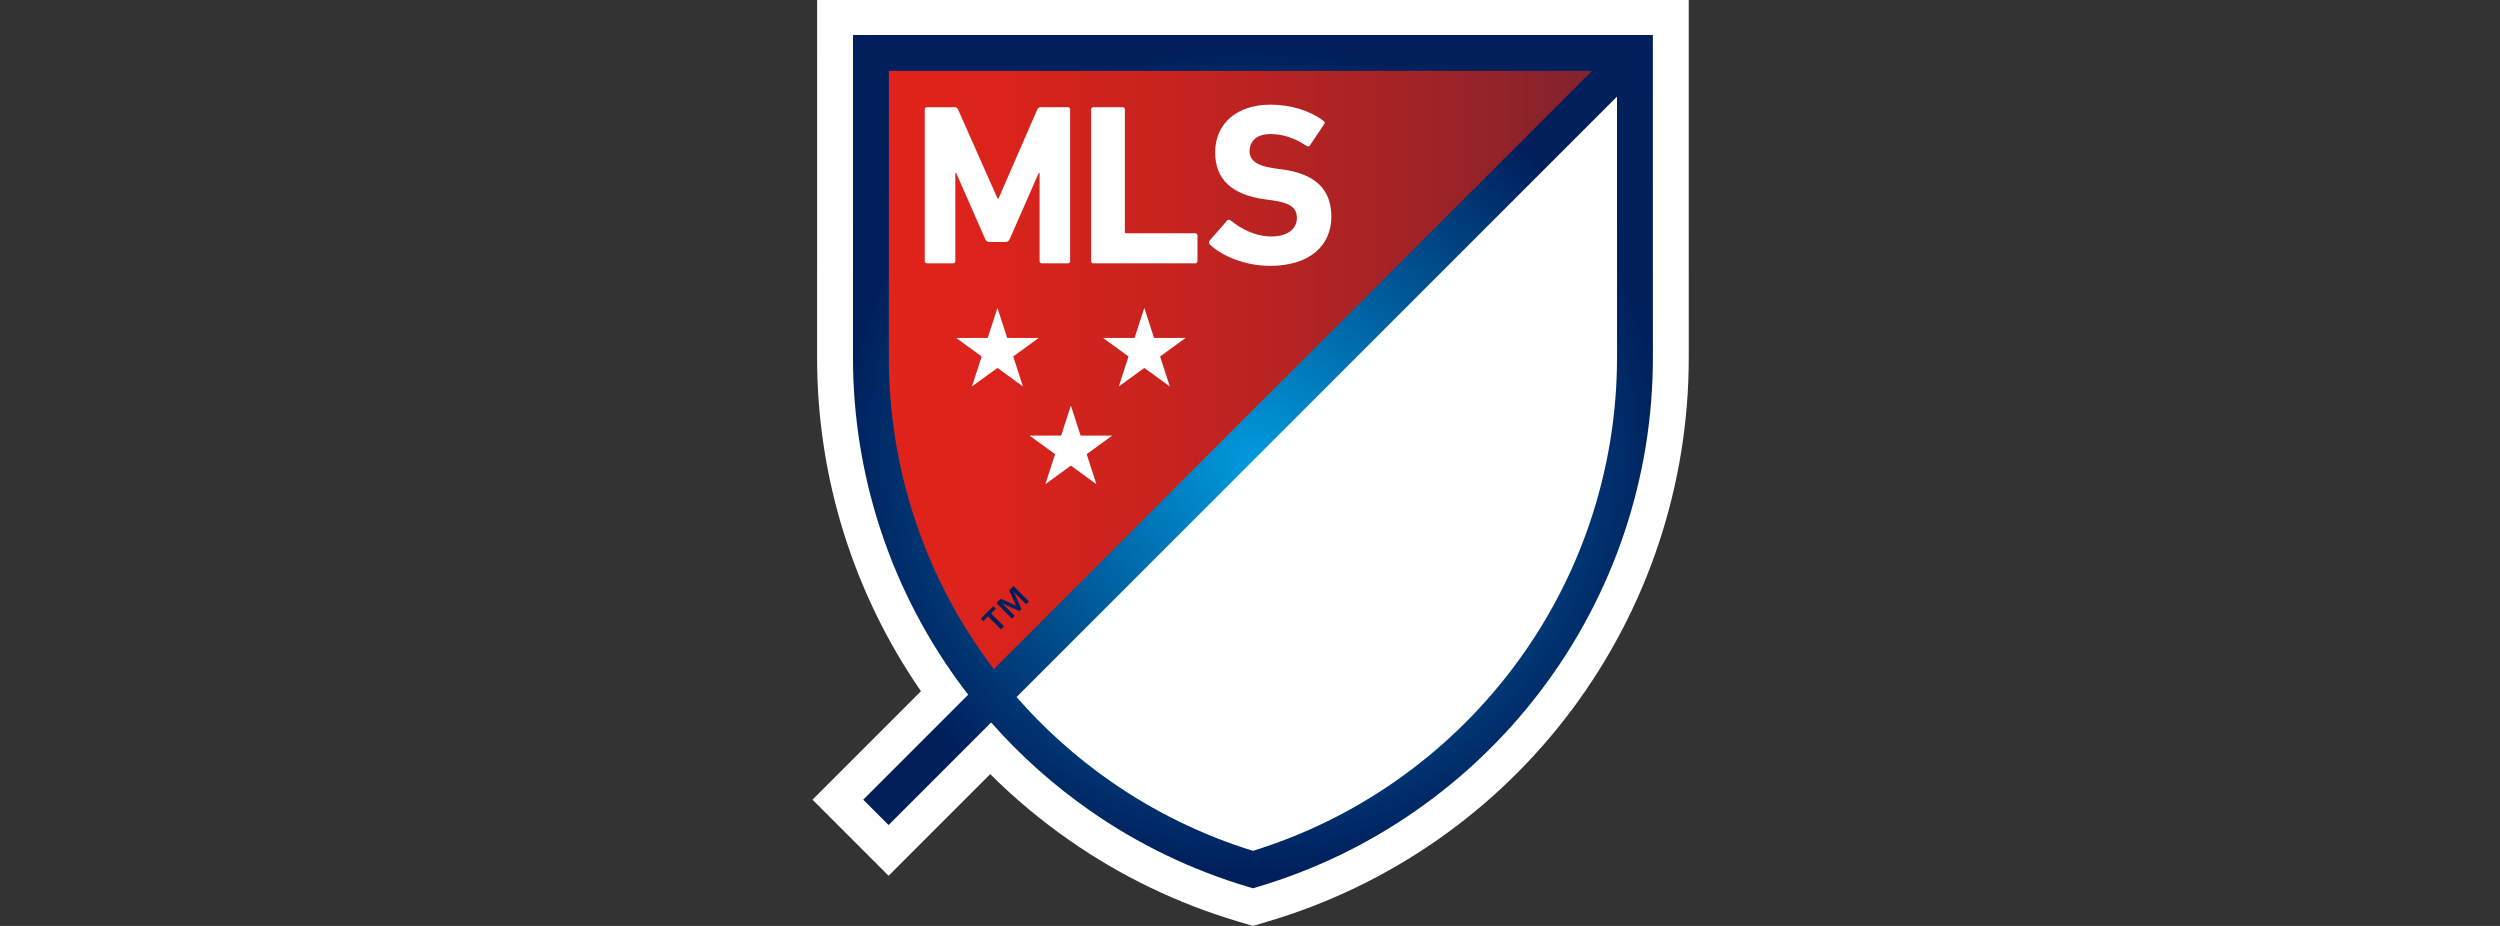 <?xml version="1.0" encoding="utf-8"?>
<svg xmlns="http://www.w3.org/2000/svg" width="1080" height="400" viewBox="0 0 1080 400" fill="none">
<rect x="0" y="0" width="1080" height="400" fill="#333333" stroke="none"/>
<path d="M729.532 23.24V0H353.005V23.24C353.005 23.24 352.993 153.59 352.993 154.368C352.913 205.891 368.566 256.211 397.858 298.597L351 345.456L383.87 378.325L427.776 334.419C438.306 344.909 449.732 354.458 461.924 362.96C484.131 378.462 508.681 390.302 534.638 398.027L541.268 400L547.899 398.027C600.403 382.448 646.461 350.308 679.199 306.403C711.936 262.498 729.596 209.183 729.544 154.416C729.544 153.639 729.532 23.24 729.532 23.24Z" fill="white"/>
<path d="M706.29 22.855H376.247C376.247 22.855 376.235 153.396 376.235 154.174C376.154 207.635 394.691 259.456 428.662 300.736L706.29 23.108V22.855Z" fill="url(#paint0_linear_509_65892)"/>
<path d="M541.268 375.653C636.707 347.25 706.302 258.839 706.302 154.175C706.302 153.417 706.29 29.424 706.29 23.109L428.662 300.736C457.894 336.372 497.106 362.46 541.268 375.653Z" fill="white"/>
<path d="M430.16 262.947L428.124 264.984L433.733 270.593L432.44 271.885L426.831 266.276L424.795 268.313L423.744 267.263L429.11 261.897L430.16 262.947ZM438.888 261.557L435.979 255.027L437.838 253.169L444.497 259.828L443.285 261.04L438.08 255.835L438.048 255.868L441.265 263.061L440.36 263.965L433.167 260.749L433.134 260.781L438.339 265.986L437.127 267.198L430.468 260.539L432.343 258.664L438.888 261.557Z" fill="#001F5B"/>
<path d="M501.155 153.996L505.366 166.957L494.341 158.948L483.317 166.957L487.525 153.996L476.503 145.985H490.133L494.341 133.021L498.551 145.985H512.179L501.155 153.996Z" fill="white"/>
<path d="M437.71 153.996L448.734 145.985H435.108L430.896 133.021L426.686 145.985H413.055L424.082 153.996L419.87 166.957L430.896 158.948L441.917 166.957L437.71 153.996Z" fill="white"/>
<path d="M466.831 188.19L462.619 175.228L458.409 188.19H444.78L455.803 196.201L451.594 209.16L462.619 201.152L473.641 209.16L469.433 196.201L480.456 188.19H466.831Z" fill="white"/>
<path d="M425.591 103.243L413.091 74.776H412.694V112.769C412.702 112.901 412.682 113.034 412.635 113.158C412.589 113.282 412.516 113.395 412.422 113.489C412.329 113.584 412.216 113.657 412.092 113.704C411.969 113.752 411.836 113.773 411.703 113.765H400.495C400.362 113.773 400.229 113.753 400.104 113.705C399.979 113.658 399.866 113.585 399.772 113.491C399.678 113.397 399.604 113.284 399.557 113.159C399.509 113.035 399.489 112.902 399.496 112.769V47.297C399.488 47.164 399.509 47.031 399.557 46.907C399.604 46.782 399.678 46.67 399.772 46.576C399.866 46.482 399.98 46.41 400.104 46.363C400.229 46.316 400.362 46.297 400.495 46.305H412.298C412.635 46.27 412.974 46.349 413.261 46.529C413.547 46.708 413.766 46.979 413.882 47.297L430.947 85.786H431.348L448.109 47.297C448.226 46.978 448.446 46.707 448.734 46.528C449.022 46.348 449.362 46.27 449.699 46.305H461.304C461.437 46.297 461.569 46.317 461.693 46.364C461.817 46.411 461.929 46.483 462.023 46.577C462.117 46.671 462.189 46.784 462.236 46.908C462.282 47.032 462.302 47.164 462.293 47.297V112.769C462.302 112.901 462.282 113.034 462.235 113.158C462.189 113.282 462.116 113.395 462.023 113.49C461.93 113.584 461.817 113.657 461.693 113.705C461.569 113.752 461.437 113.773 461.304 113.765H450.093C449.96 113.773 449.828 113.752 449.704 113.704C449.58 113.656 449.468 113.583 449.375 113.489C449.282 113.395 449.209 113.282 449.163 113.158C449.116 113.034 449.096 112.901 449.105 112.769V74.776H448.706L436.208 103.243C436.076 103.635 435.82 103.974 435.478 104.207C435.137 104.441 434.729 104.557 434.316 104.537H427.472C427.061 104.555 426.655 104.438 426.315 104.205C425.976 103.971 425.722 103.634 425.591 103.243Z" fill="white"/>
<path d="M472.366 113.765H516.314C516.446 113.772 516.579 113.751 516.703 113.704C516.827 113.656 516.94 113.583 517.034 113.489C517.128 113.395 517.2 113.282 517.248 113.158C517.295 113.034 517.315 112.901 517.307 112.768V101.757C517.315 101.625 517.294 101.492 517.247 101.368C517.199 101.245 517.127 101.132 517.033 101.039C516.939 100.945 516.826 100.872 516.702 100.825C516.579 100.778 516.446 100.757 516.314 100.765H486.553C486.472 100.777 486.389 100.769 486.311 100.744C486.234 100.718 486.163 100.674 486.105 100.616C486.047 100.558 486.004 100.488 485.978 100.41C485.952 100.333 485.945 100.25 485.956 100.169V47.296C485.965 47.164 485.945 47.031 485.898 46.907C485.851 46.783 485.779 46.67 485.685 46.577C485.591 46.483 485.478 46.41 485.354 46.363C485.23 46.316 485.098 46.296 484.965 46.305H472.366C472.233 46.296 472.101 46.316 471.977 46.364C471.853 46.41 471.74 46.483 471.647 46.577C471.553 46.671 471.48 46.783 471.433 46.907C471.387 47.031 471.367 47.164 471.375 47.296V112.768C471.367 112.901 471.387 113.033 471.434 113.158C471.48 113.282 471.553 113.395 471.647 113.489C471.74 113.583 471.853 113.656 471.977 113.704C472.1 113.751 472.233 113.772 472.366 113.765Z" fill="white"/>
<path d="M553.906 73.187L550.337 72.691C542.6 71.602 539.822 69.123 539.822 65.253C539.822 60.984 542.895 57.912 548.849 57.912C554.406 57.912 559.362 59.696 564.522 63.071C564.633 63.144 564.757 63.193 564.887 63.217C565.017 63.241 565.151 63.239 565.28 63.211C565.409 63.182 565.531 63.128 565.639 63.052C565.748 62.976 565.839 62.879 565.909 62.767L571.962 53.741C572.457 53.046 572.358 52.653 571.767 52.255C566.109 47.889 557.775 45.212 548.849 45.212C534.263 45.212 524.941 53.446 524.941 65.845C524.941 77.75 532.577 84.197 546.271 86.083L549.842 86.577C557.876 87.669 560.256 90.151 560.256 94.12C560.256 98.877 556.289 102.154 549.245 102.154C542.104 102.154 536.055 98.782 531.588 95.21C531.488 95.111 531.368 95.034 531.236 94.985C531.104 94.935 530.963 94.915 530.822 94.924C530.681 94.933 530.544 94.972 530.42 95.038C530.295 95.105 530.186 95.196 530.1 95.308L522.56 103.94C522.355 104.18 522.252 104.489 522.27 104.804C522.289 105.118 522.428 105.414 522.658 105.628C527.916 110.689 538.132 114.852 548.652 114.852C566.109 114.852 575.142 105.825 575.142 93.625C575.142 81.42 567.797 75.072 553.906 73.187Z" fill="white"/>
<path d="M714.037 22.854L714.036 15.107H368.5L368.5 22.854C368.5 22.854 368.488 153.396 368.488 154.174C368.408 206.168 385.374 256.755 416.785 298.188C417.273 298.831 417.772 299.465 418.265 300.103L372.913 345.456L383.87 356.411L428.175 312.107C440.811 326.437 455.116 339.204 470.785 350.135C491.632 364.701 514.683 375.823 539.058 383.078L541.268 383.736L543.478 383.078C567.853 375.824 590.904 364.701 611.751 350.135C632.364 335.758 650.586 318.228 665.751 298.188C697.163 256.755 714.129 206.168 714.049 154.174C714.049 153.396 714.037 22.854 714.037 22.854ZM429.139 288.834C399.765 250.094 383.903 202.791 383.983 154.174C383.983 153.511 383.991 58.682 383.994 30.602H687.766L429.311 289.057C429.255 288.982 429.196 288.909 429.139 288.834ZM686.605 226.435C678.934 248.873 667.723 269.939 653.397 288.834C639.212 307.581 622.166 323.98 602.884 337.429C584.03 350.602 563.243 360.766 541.268 367.557C519.293 360.766 498.507 350.602 479.652 337.429C464.73 327.017 451.131 314.825 439.157 301.125L698.544 41.738C698.547 77.934 698.554 153.583 698.554 154.174C698.582 178.755 694.545 203.172 686.605 226.435Z" fill="url(#paint1_radial_509_65892)"/>
<defs>
<linearGradient id="paint0_linear_509_65892" x1="376.235" y1="161.795" x2="706.29" y2="161.795" gradientUnits="userSpaceOnUse">
<stop stop-color="#E2231A"/>
<stop offset="0.16" stop-color="#DB231B"/>
<stop offset="0.394" stop-color="#C7231F"/>
<stop offset="0.674" stop-color="#A72325"/>
<stop offset="0.986" stop-color="#7B232E"/>
<stop offset="1" stop-color="#79232E"/>
</linearGradient>
<radialGradient id="paint1_radial_509_65892" cx="0" cy="0" r="1" gradientUnits="userSpaceOnUse" gradientTransform="translate(541.268 199.422) scale(178.641 178.641)">
<stop stop-color="#009ADD"/>
<stop offset="1" stop-color="#001F5B"/>
</radialGradient>
</defs>
</svg>
